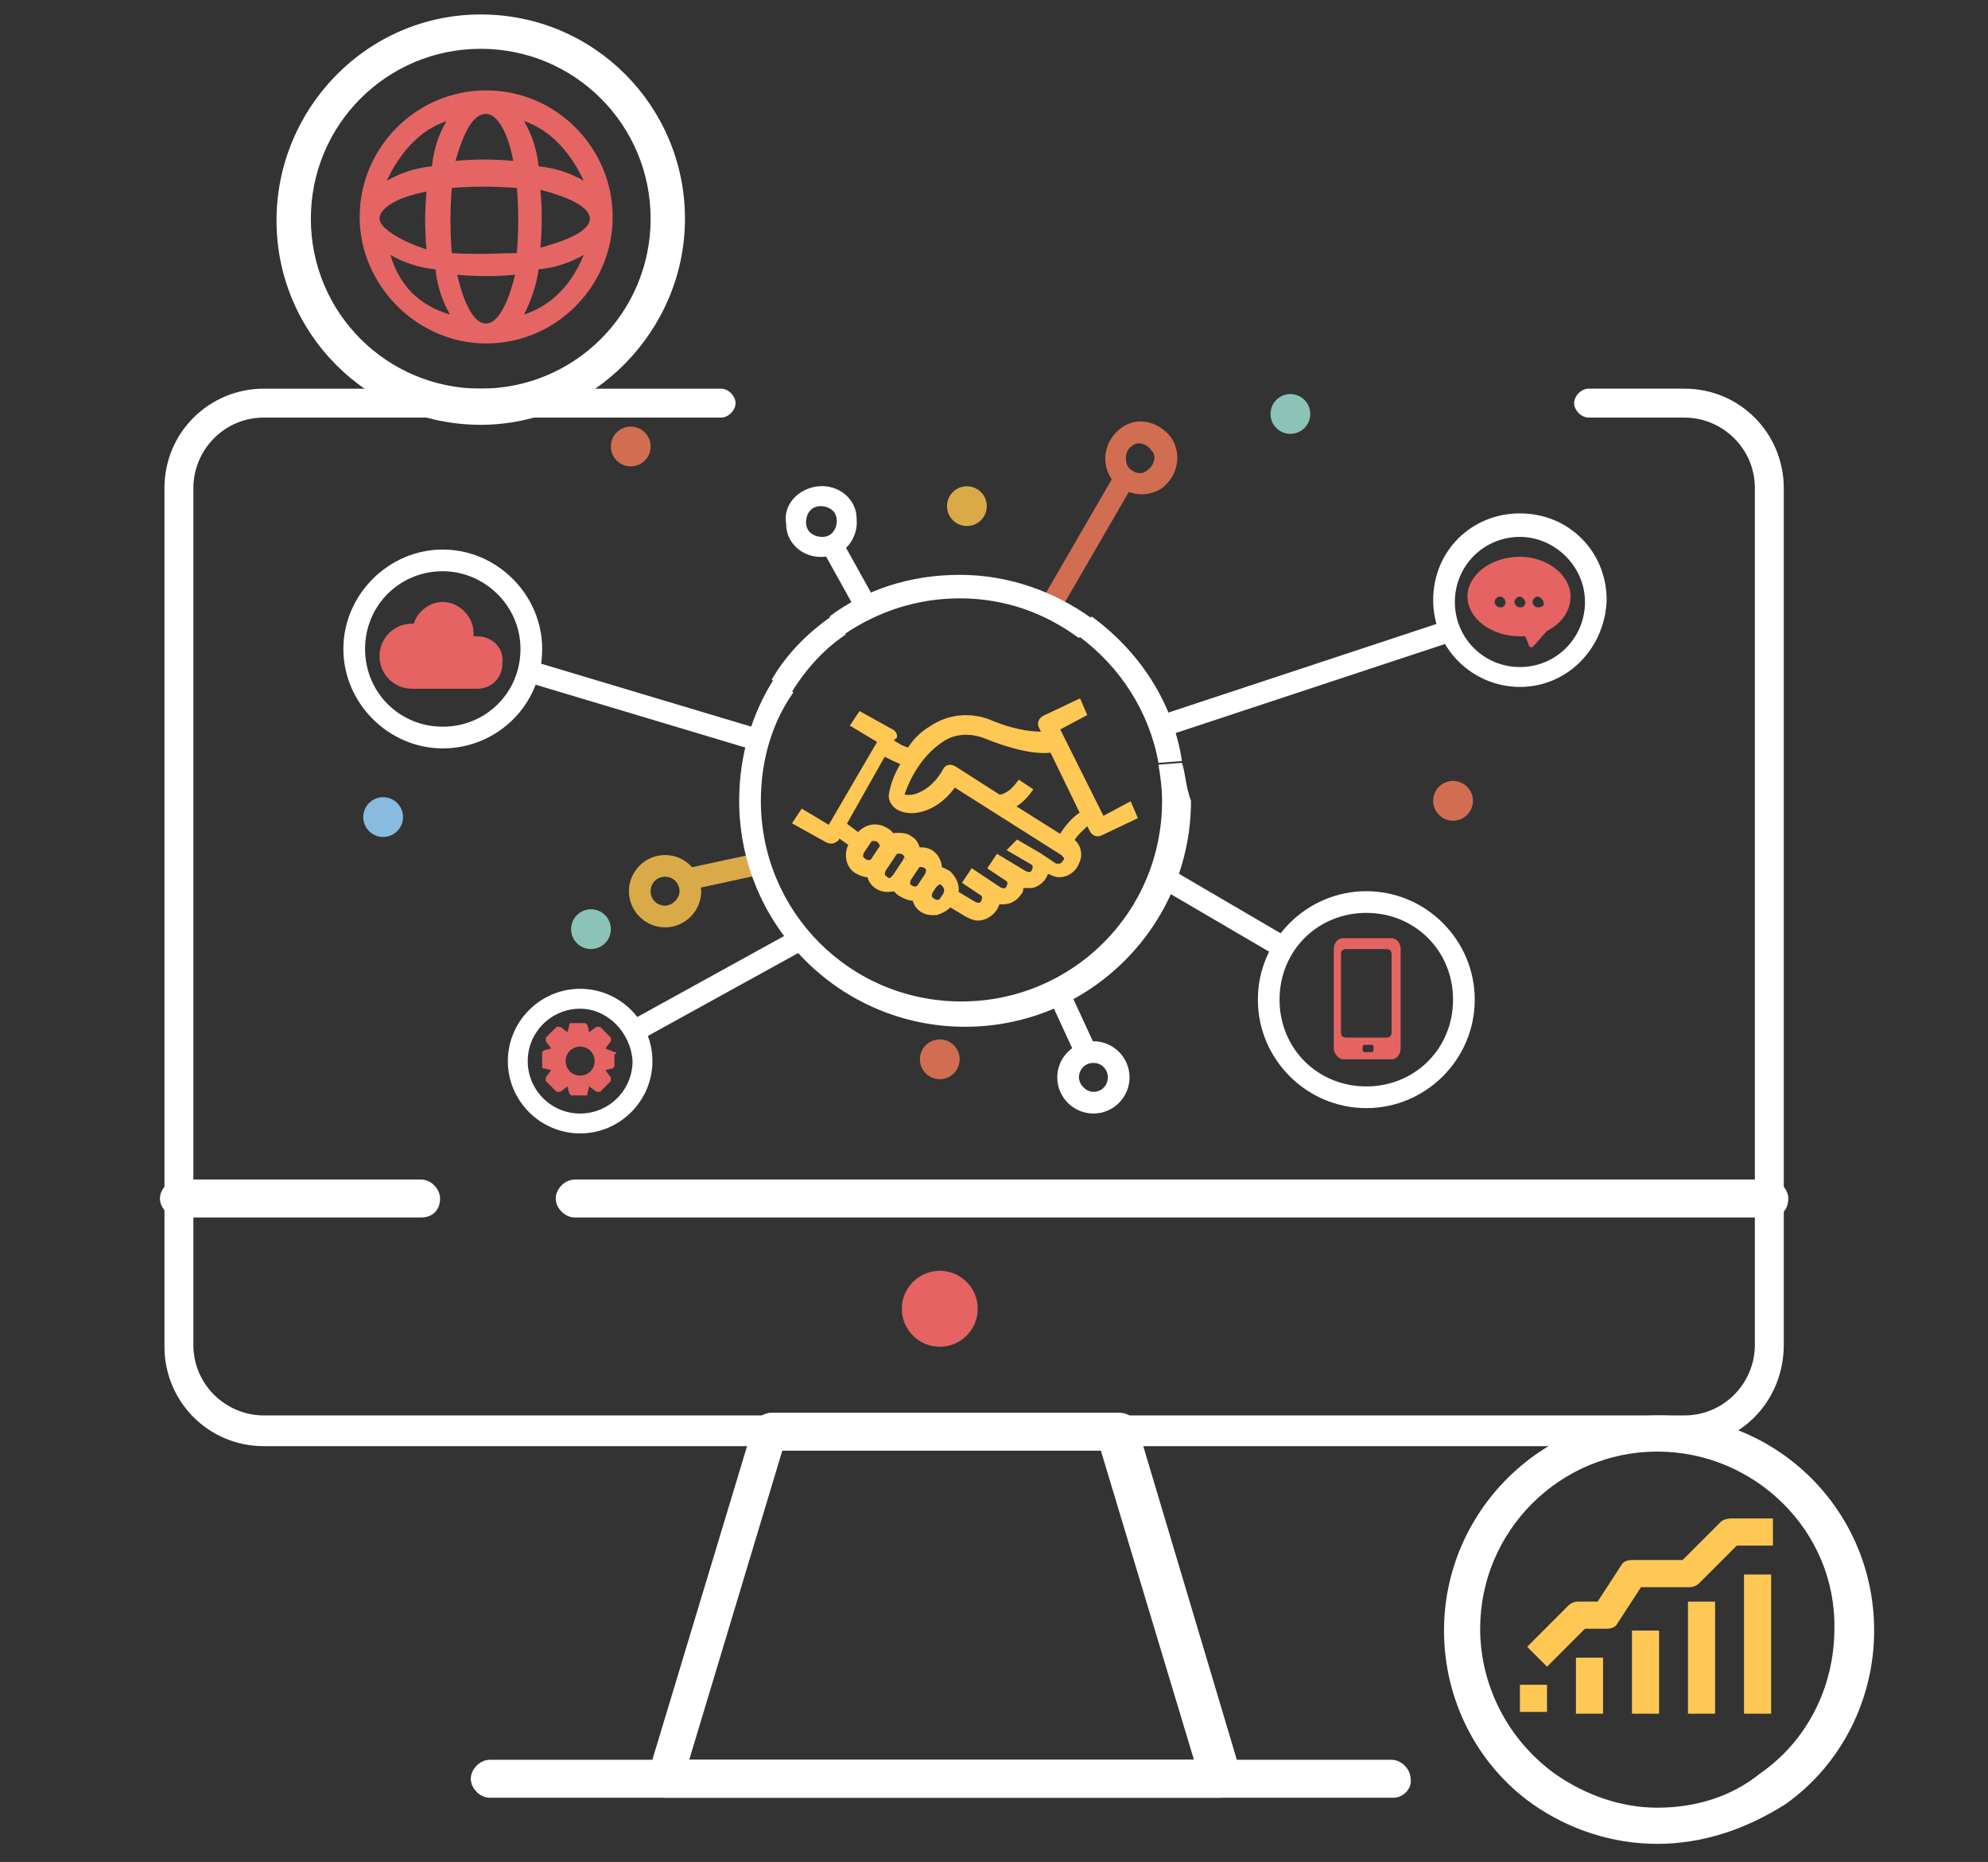 <?xml version="1.0" encoding="utf-8"?>
<!-- Generator: Adobe Illustrator 24.2.1, SVG Export Plug-In . SVG Version: 6.00 Build 0)  -->
<svg version="1.1" id="Layer_1" xmlns="http://www.w3.org/2000/svg" xmlns:xlink="http://www.w3.org/1999/xlink" x="0px" y="0px"
	 viewBox="0 0 110 103" style="enable-background:new 0 0 110 103;" xml:space="preserve">
<rect x="0" y="0" width="110" height="103" fill="#333333" stroke="none"/>
<style type="text/css">
	.st0{fill:#FFFFFF;stroke:#FFFFFF;stroke-width:0.5;stroke-miterlimit:10;}
	.st1{fill:#E56363;}
	.st2{fill:#FFFFFF;}
	.st3{fill:#DAAA49;}
	.st4{fill:#89BBE1;}
	.st5{fill:#D16E52;}
	.st6{fill:#8BC3B6;}
	.st7{fill:#E56565;}
	.st8{fill:#FFC854;}
	.st9{fill:#FFC854;stroke:#FFC854;stroke-width:0.25;stroke-miterlimit:10;}
</style>
<g>
	<path class="st0" d="M67.5,99.2L67.5,99.2H36.8c-0.3,0-0.5-0.1-0.6-0.3c-0.2-0.2-0.2-0.5-0.1-0.7l5.8-19.2c0.1-0.3,0.4-0.6,0.8-0.6
		h19.2c0.4,0,0.7,0.2,0.8,0.6l5.7,19.1c0,0.1,0.1,0.2,0.1,0.3C68.3,98.8,67.9,99.2,67.5,99.2z M37.8,97.6h28.6L61.1,80h-18
		L37.8,97.6z"/>
</g>
<circle class="st1" cx="52" cy="72.4" r="2.1"/>
<g>
	<path class="st0" d="M77.1,99.2H27.1c-0.4,0-0.8-0.4-0.8-0.8c0-0.4,0.4-0.8,0.8-0.8h49.9c0.4,0,0.8,0.4,0.8,0.8
		C77.9,98.8,77.5,99.2,77.1,99.2z"/>
</g>
<g>
	<path class="st0" d="M23.3,67.1H9.9c-0.4,0-0.8-0.4-0.8-0.8c0-0.4,0.4-0.8,0.8-0.8h13.4c0.4,0,0.8,0.4,0.8,0.8
		C24.1,66.8,23.8,67.1,23.3,67.1z"/>
</g>
<g>
	<path class="st0" d="M97.9,67.1H31.8c-0.4,0-0.8-0.4-0.8-0.8c0-0.4,0.4-0.8,0.8-0.8h66.1c0.4,0,0.8,0.4,0.8,0.8
		C98.7,66.8,98.4,67.1,97.9,67.1z"/>
</g>
<g>
	<path class="st2" d="M93.2,80H14.6c-3.1,0-5.5-2.5-5.5-5.5V27c0-3.1,2.5-5.5,5.5-5.5h25.3c0.4,0,0.8,0.4,0.8,0.8s-0.4,0.8-0.8,0.8
		H14.6c-2.2,0-3.9,1.8-3.9,3.9v47.4c0,2.2,1.8,3.9,3.9,3.9h78.6c2.2,0,3.9-1.8,3.9-3.9V27c0-2.2-1.8-3.9-3.9-3.9h-5.3
		c-0.4,0-0.8-0.4-0.8-0.8s0.4-0.8,0.8-0.8h5.3c3.1,0,5.5,2.5,5.5,5.5v47.4C98.7,77.5,96.3,80,93.2,80z"/>
</g>
<g>
	<path class="st2" d="M91.7,102c-2.5,0-4.9-0.8-6.9-2.2c-3.1-2.2-4.9-5.8-4.9-9.6c0-6.5,5.3-11.9,11.9-11.9s11.9,5.3,11.9,11.9
		c0,3.8-1.8,7.4-4.9,9.6C96.6,101.2,94.2,102,91.7,102z M91.7,80.3c-5.4,0-9.8,4.4-9.8,9.8c0,3.1,1.5,6.1,4.1,8
		c1.7,1.2,3.7,1.9,5.7,1.9c2.1,0,4.1-0.6,5.7-1.9c2.6-1.8,4.1-4.8,4.1-8C101.6,84.7,97.1,80.3,91.7,80.3z"/>
</g>
<g>
	<path class="st2" d="M26.6,23.5c-6.3,0-11.3-5.1-11.3-11.3S20.3,0.8,26.6,0.8s11.3,5.1,11.3,11.3S32.8,23.5,26.6,23.5z M26.6,2.7
		c-5.2,0-9.4,4.2-9.4,9.4s4.2,9.4,9.4,9.4s9.4-4.2,9.4-9.4S31.8,2.7,26.6,2.7z"/>
</g>
<path class="st2" d="M75.6,61.3c-3.3,0-6-2.7-6-6c0-3.3,2.7-6,6-6s6,2.7,6,6C81.6,58.6,78.9,61.3,75.6,61.3z M75.6,50.5
	c-2.7,0-4.8,2.1-4.8,4.8c0,2.7,2.1,4.8,4.8,4.8s4.8-2.1,4.8-4.8C80.4,52.6,78.3,50.5,75.6,50.5z"/>
<path class="st2" d="M84.1,38c-2.6,0-4.8-2.1-4.8-4.8s2.1-4.8,4.8-4.8s4.8,2.1,4.8,4.8C88.8,35.9,86.7,38,84.1,38z M84.1,29.7
	c-2,0-3.6,1.6-3.6,3.6s1.6,3.6,3.6,3.6s3.6-1.6,3.6-3.6S86,29.7,84.1,29.7z"/>
<path class="st2" d="M24.5,41.4c-3,0-5.5-2.5-5.5-5.5c0-3,2.5-5.5,5.5-5.5s5.5,2.5,5.5,5.5C30,39,27.5,41.4,24.5,41.4z M24.5,31.6
	c-2.4,0-4.3,1.9-4.3,4.3c0,2.4,1.9,4.3,4.3,4.3s4.3-1.9,4.3-4.3C28.8,33.5,26.8,31.6,24.5,31.6z"/>
<path class="st2" d="M32.1,62.7c-2.2,0-4-1.8-4-4s1.8-4,4-4s4,1.8,4,4S34.3,62.7,32.1,62.7z M32.1,55.8c-1.6,0-2.9,1.3-2.9,2.9
	c0,1.6,1.3,2.9,2.9,2.9c1.6,0,2.9-1.3,2.9-2.9C34.9,57.1,33.6,55.8,32.1,55.8z"/>
<path class="st3" d="M36.8,51.3c-1.1,0-2-0.9-2-2c0-1.1,0.9-2,2-2s2,0.9,2,2C38.8,50.4,37.9,51.3,36.8,51.3z M36.8,48.5
	c-0.5,0-0.8,0.4-0.8,0.8c0,0.5,0.4,0.8,0.8,0.8s0.8-0.4,0.8-0.8S37.3,48.5,36.8,48.5z"/>
<ellipse class="st4" cx="21.2" cy="45.2" rx="1.1" ry="1.1"/>
<ellipse class="st5" cx="52" cy="58.6" rx="1.1" ry="1.1"/>
<ellipse class="st5" cx="80.4" cy="44.3" rx="1.1" ry="1.1"/>
<ellipse class="st6" cx="71.4" cy="22.9" rx="1.1" ry="1.1"/>
<ellipse class="st5" cx="34.9" cy="24.7" rx="1.1" ry="1.1"/>
<circle class="st3" cx="53.5" cy="28" r="1.1"/>
<circle class="st6" cx="32.7" cy="51.4" r="1.1"/>
<path class="st2" d="M60.5,61.6c-1.1,0-2-0.9-2-2c0-1.1,0.9-2,2-2c1.1,0,2,0.9,2,2C62.5,60.7,61.6,61.6,60.5,61.6z M60.5,58.8
	c-0.5,0-0.8,0.4-0.8,0.8s0.4,0.8,0.8,0.8c0.5,0,0.8-0.4,0.8-0.8S61,58.8,60.5,58.8z"/>
<rect x="67" y="46.4" transform="matrix(0.505 -0.863 0.863 0.505 -10.034 83.303)" class="st2" width="1.2" height="8"/>
<rect x="63.6" y="37" transform="matrix(0.95 -0.314 0.314 0.95 -8.169 24.497)" class="st2" width="16.7" height="1.2"/>
<rect x="34.9" y="32.4" transform="matrix(0.287 -0.958 0.958 0.287 -12.041 61.826)" class="st2" width="1.2" height="13.2"/>
<rect x="38" y="47.6" transform="matrix(0.978 -0.211 0.211 0.978 -9.263 9.514)" class="st3" width="3.9" height="1.2"/>
<rect x="34.4" y="53.9" transform="matrix(0.876 -0.483 0.483 0.876 -21.363 25.91)" class="st2" width="10.4" height="1.2"/>
<rect x="58.7" y="54.6" transform="matrix(0.908 -0.419 0.419 0.908 -18.221 30.034)" class="st2" width="1.2" height="3.7"/>
<path class="st2" d="M45.3,26.9c1.1-0.1,2.1,0.7,2.1,1.8c0.1,1.1-0.7,2.1-1.8,2.1c-1.1,0.1-2.1-0.7-2.1-1.8
	C43.3,27.9,44.2,27,45.3,26.9z M45.5,29.7c0.5,0,0.8-0.4,0.8-0.9c0-0.5-0.4-0.8-0.9-0.8c-0.5,0-0.8,0.4-0.8,0.9
	C44.6,29.4,45,29.7,45.5,29.7z"/>
<rect x="46.4" y="30" transform="matrix(0.874 -0.486 0.486 0.874 -9.578 26.842)" class="st2" width="1.2" height="3.7"/>
<path class="st5" d="M64.8,24.2c0.6,0.9,0.4,2.1-0.5,2.8c-0.9,0.6-2.1,0.4-2.8-0.5c-0.6-0.9-0.4-2.1,0.5-2.8S64.1,23.3,64.8,24.2z
	 M62.4,25.8c0.3,0.4,0.8,0.5,1.1,0.2c0.4-0.3,0.5-0.8,0.2-1.1c-0.3-0.4-0.8-0.5-1.1-0.2C62.3,24.9,62.2,25.4,62.4,25.8z"/>
<polygon class="st5" points="62.7,26.8 58.7,33.7 57.7,33.1 61.7,26.2 "/>
<path class="st2" d="M64.1,42.2l1.3-0.1c-0.5-3.3-2.4-6.1-5-8l-0.7,1.1C62,36.9,63.6,39.4,64.1,42.2z"/>
<path class="st2" d="M53.1,33.1c2.5,0,4.7,0.8,6.6,2.2l0.7-1.1c-2.1-1.5-4.6-2.4-7.3-2.4c-2.7,0-5.2,0.8-7.2,2.3l0.8,1
	C48.6,33.8,50.8,33.1,53.1,33.1z"/>
<path class="st2" d="M46.8,35.1l-0.8-1c-1.3,0.9-2.5,2.1-3.3,3.5l1.1,0.7C44.6,37,45.6,35.9,46.8,35.1z"/>
<path class="st2" d="M65.4,42.2l-1.3,0.1c0.1,0.6,0.2,1.3,0.2,2c0,6.2-5,11.1-11.1,11.1c-6.2,0-11.1-5-11.1-11.1
	c0-2.2,0.6-4.3,1.8-6l-1.1-0.7c-1.2,1.9-1.9,4.2-1.9,6.7c0,6.9,5.6,12.5,12.5,12.5c6.9,0,12.5-5.6,12.5-12.5
	C65.6,43.5,65.6,42.8,65.4,42.2z"/>
<path class="st1" d="M34.1,58.3c0-0.1,0-0.1-0.1-0.1L33.5,58l0.3-0.4c0,0,0-0.1,0-0.2l-0.6-0.6c0,0-0.1,0-0.2,0l-0.4,0.3l-0.1-0.4
	c0,0-0.1-0.1-0.1-0.1h-0.8c-0.1,0-0.1,0-0.1,0.1l-0.1,0.4l-0.4-0.3c0,0-0.1,0-0.2,0l-0.6,0.6c0,0,0,0.1,0,0.2l0.3,0.4l-0.4,0.1
	c0,0-0.1,0.1-0.1,0.1v0.8c0,0.1,0,0.1,0.1,0.1l0.4,0.1l-0.3,0.4c0,0,0,0.1,0,0.2l0.6,0.6c0,0,0.1,0,0.2,0l0.4-0.3l0.1,0.4
	c0,0,0.1,0.1,0.1,0.1l0,0h0.8c0.1,0,0.1,0,0.1-0.1l0.1-0.4l0.4,0.3c0,0,0.1,0,0.2,0l0.6-0.6c0,0,0-0.1,0-0.2l-0.3-0.4l0.4-0.1
	c0,0,0.1-0.1,0.1-0.1V58.3z M32.1,59.5C32,59.5,32,59.5,32.1,59.5L32.1,59.5c-0.5,0-0.8-0.4-0.8-0.8c0-0.5,0.4-0.8,0.8-0.8
	c0,0,0,0,0,0l0,0c0.5,0,0.8,0.4,0.8,0.8C32.9,59.2,32.5,59.5,32.1,59.5z"/>
<path class="st1" d="M84.1,30.8c-1.6,0-2.9,1-2.9,2.2c0,1.2,1.3,2.2,2.9,2.2c0.1,0,0.2,0,0.3,0l0.2,0.5c0,0,0,0.1,0.1,0.1h0
	c0,0,0.1,0,0.1,0l0.8-0.9c0.8-0.4,1.3-1.1,1.3-1.9C86.9,31.8,85.6,30.8,84.1,30.8z M83,33.6c-0.2,0-0.3-0.2-0.3-0.3
	c0-0.2,0.2-0.3,0.3-0.3c0.2,0,0.3,0.2,0.3,0.3C83.3,33.5,83.2,33.6,83,33.6z M84.1,33.6c-0.2,0-0.3-0.2-0.3-0.3
	c0-0.2,0.2-0.3,0.3-0.3s0.3,0.2,0.3,0.3C84.4,33.5,84.3,33.6,84.1,33.6z M85.1,33.6c-0.2,0-0.3-0.2-0.3-0.3c0-0.2,0.2-0.3,0.3-0.3
	s0.3,0.2,0.3,0.3C85.5,33.5,85.3,33.6,85.1,33.6z"/>
<path class="st1" d="M77,51.9h-2.7c-0.3,0-0.5,0.3-0.5,0.6V58c0,0.3,0.3,0.6,0.5,0.6H77c0.3,0,0.5-0.3,0.5-0.6v-5.5
	C77.5,52.2,77.3,51.9,77,51.9z M76,58.1c0,0.1-0.1,0.1-0.1,0.1h-0.4c-0.1,0-0.1-0.1-0.1-0.1v-0.2c0-0.1,0.1-0.1,0.1-0.1h0.4
	c0.1,0,0.1,0.1,0.1,0.1V58.1z M76.7,57.4h-2.2c-0.2,0-0.3-0.1-0.3-0.3v-4.3c0-0.2,0.1-0.3,0.3-0.3h2.2c0.2,0,0.3,0.1,0.3,0.3v4.3
	C77,57.3,76.9,57.4,76.7,57.4z"/>
<g>
	<g>
		<path class="st1" d="M26.4,35.2c-0.1,0-0.1,0-0.2,0c0-0.1,0-0.1,0-0.2c0-0.9-0.8-1.7-1.7-1.7c-0.7,0-1.4,0.5-1.6,1.2
			c0,0-0.1,0-0.1,0c-1,0-1.8,0.8-1.8,1.8s0.8,1.8,1.8,1.8h3.6c0.8,0,1.4-0.6,1.4-1.4C27.9,35.8,27.2,35.2,26.4,35.2z"/>
	</g>
</g>
<path class="st7" d="M26.9,5c-3.9,0-7,3.2-7,7s3.2,7,7,7l0,0l0,0l0,0c3.9,0,7-3.2,7-7S30.8,5,26.9,5z M32.3,10
	c-0.7-0.4-1.5-0.7-2.5-0.8c-0.1-1-0.4-1.8-0.8-2.5C30.5,7.2,31.6,8.5,32.3,10z M29.9,13.7c0.1-1.1,0.1-2.2,0-3.2
	C33.4,11.4,33.7,12.7,29.9,13.7z M25.3,15.2c1.1,0.1,2.1,0.1,3.2,0C27.6,18.9,26.1,18.7,25.3,15.2z M25,14c-0.1-1.1-0.1-2.5,0-3.6
	c1.1-0.1,2.3-0.1,3.6,0c0.1,1.1,0.1,2.3,0,3.6C28,14,26.2,14.1,25,14z M21,12.1c0-0.6,1-1.2,2.6-1.5c-0.1,1.1-0.1,2.1,0,3.2
	C22.1,13.3,21,12.6,21,12.1z M26.9,6.3c0.6,0,1.2,1,1.5,2.6c-1.1-0.1-2.1-0.1-3.2,0C25.7,7.2,26.2,6.3,26.9,6.3z M24.7,6.7
	c-0.4,0.7-0.7,1.5-0.8,2.5c-1,0.1-1.8,0.4-2.5,0.8C22.1,8.5,23.2,7.2,24.7,6.7z M21.6,14.1c0.7,0.4,1.5,0.7,2.5,0.8
	c0.1,1,0.4,1.8,0.8,2.5C23.2,16.9,22.1,15.8,21.6,14.1z M29,17.4c0.4-0.8,0.7-1.7,0.8-2.5c1-0.1,1.8-0.4,2.5-0.8
	C31.6,15.8,30.5,16.9,29,17.4z"/>
<rect x="96.5" y="87.1" class="st8" width="1.5" height="7.7"/>
<rect x="93.4" y="88.6" class="st8" width="1.5" height="6.2"/>
<rect x="90.3" y="90.2" class="st8" width="1.5" height="4.6"/>
<rect x="87.2" y="91.7" class="st8" width="1.5" height="3.1"/>
<path class="st8" d="M95.2,84.2l-2.1,2.1h-2.8c-0.3,0-0.5,0.1-0.6,0.3l-1.3,2h-1.1c-0.2,0-0.4,0.1-0.5,0.2l-2.3,2.3l1.1,1.1l2.1-2.1
	h1.2c0.3,0,0.5-0.1,0.6-0.3l1.3-2h2.7c0.2,0,0.4-0.1,0.5-0.2l2.1-2.1h2V84h-2.3C95.5,84,95.3,84.1,95.2,84.2z"/>
<rect x="84.1" y="93.2" class="st8" width="1.5" height="1.5"/>
<path class="st9" d="M49.4,40.5l-1.8-1l-0.4,0.6l1.5,0.9l-2.8,4.8l-1.5-0.9L44,45.5l1.8,1c0.2,0.1,0.4,0,0.5-0.1c0,0,0,0,0,0
	l0.1-0.2l0.7,0.5l0,0c-0.3,0.5-0.2,1.2,0.3,1.5c0,0,0,0,0,0c0.2,0.1,0.4,0.2,0.6,0.2c0,0,0.1,0,0.1,0c0.1,0.6,0.7,0.9,1.2,0.8
	c0.1,0,0.2,0,0.2-0.1c0.1,0.2,0.2,0.3,0.4,0.4l0,0c0.2,0.1,0.4,0.2,0.6,0.2c0,0,0.1,0,0.1,0c0.1,0.5,0.5,0.8,1,0.8
	c0.1,0,0.1,0,0.2,0c0.3-0.1,0.5-0.2,0.7-0.4l0-0.1l1,0.6c0.2,0.1,0.4,0.2,0.6,0.2c0.5,0,1-0.4,1.1-0.9c0.1,0,0.2,0,0.3,0
	c0.4,0,0.7-0.2,0.9-0.5c0.1-0.1,0.1-0.2,0.1-0.4c0.1,0,0.2,0,0.3,0c0.1,0,0.2,0,0.3,0c0.4-0.1,0.7-0.4,0.8-0.8l0.1,0
	c0.2,0.1,0.4,0.2,0.6,0.2c0.4,0,0.7-0.2,0.9-0.5c0.1-0.2,0.2-0.4,0.2-0.6c0-0.3-0.1-0.6-0.4-0.8c0.2-0.4,0.6-0.7,0.9-1l0.2,0.4
	c0.1,0.2,0.3,0.3,0.5,0.2c0,0,0,0,0,0l1.9-0.9l-0.3-0.7L61,45.3l-2.5-5l1.5-0.8l-0.3-0.7l-1.9,0.9c-0.2,0.1-0.3,0.3-0.2,0.5
	c0,0,0,0,0,0l0.2,0.4c-0.5,0-1.4,0-2.9-0.6c-1.1-0.5-2.4-0.4-3.4,0.3c-0.5,0.3-0.9,0.7-1.2,1.2c-0.4-0.1-0.7-0.3-1-0.5l0.1-0.2
	C49.6,40.8,49.5,40.6,49.4,40.5C49.4,40.5,49.4,40.5,49.4,40.5z M48.7,47l-0.4,0.6c-0.1,0.1-0.1,0.1-0.2,0.1c-0.1,0-0.2,0-0.3-0.1
	l0,0c-0.2-0.1-0.2-0.3-0.1-0.5l0.4-0.6c0.1-0.1,0.1-0.1,0.2-0.1c0,0,0,0,0.1,0c0.2,0,0.4,0.2,0.4,0.4C48.8,46.9,48.7,47,48.7,47
	L48.7,47z M50.1,47.6L50.1,47.6l-0.4,0.6v0l-0.2,0.3c-0.1,0.1-0.1,0.1-0.2,0.2c-0.1,0-0.2,0-0.3-0.1l0,0c-0.2-0.1-0.2-0.3-0.1-0.5
	l0.6-0.9c0.1-0.1,0.1-0.1,0.2-0.1c0,0,0,0,0.1,0c0.2,0,0.4,0.2,0.4,0.4C50.2,47.4,50.1,47.5,50.1,47.6L50.1,47.6z M51.3,48.4
	l-0.2,0.3l0,0L50.9,49c-0.1,0.2-0.3,0.2-0.5,0.1l0,0c-0.2-0.1-0.2-0.3-0.1-0.5l0.4-0.6c0.1-0.2,0.3-0.2,0.5-0.1c0,0,0,0,0,0
	C51.4,48,51.4,48.2,51.3,48.4L51.3,48.4z M52.3,49.5l-0.2,0.3c-0.1,0.1-0.1,0.1-0.2,0.1c-0.1,0-0.2,0-0.3-0.1l0,0
	c-0.2-0.1-0.2-0.3-0.1-0.5l0,0l0.2-0.3c0.1-0.1,0.2-0.2,0.3-0.2c0.1,0,0.1,0,0.2,0.1C52.4,49.1,52.4,49.3,52.3,49.5L52.3,49.5z
	 M52,41c0.8-0.6,1.8-0.6,2.7-0.2c1.8,0.7,2.9,0.8,3.5,0.7l1.7,3.5c-0.5,0.3-0.9,0.8-1.2,1.3l-2.7-1.7c0.4-0.2,0.7-0.5,1-0.9
	l-0.6-0.4c-0.3,0.4-0.6,0.7-1.1,0.8l-2.5-1.6c-0.2-0.1-0.4-0.1-0.5,0.1c0,0,0,0,0,0c-0.6,1.1-1.5,1.5-2,1.5c-0.1,0-0.3,0-0.4-0.1
	C50.3,42.8,51,41.7,52,41L52,41z M50,42.2c-0.3,0.5-0.6,1.1-0.7,1.8c0,0.4,0.3,0.7,0.7,0.8c0.7,0.2,1.9-0.1,2.8-1.4l6,3.8
	c0.1,0.1,0.2,0.2,0.2,0.3c0,0.1,0,0.1-0.1,0.2c0,0.1-0.1,0.1-0.2,0.2c-0.1,0-0.2,0-0.3,0l-0.9-0.6l0,0l-1.2-0.7l0,0l0,0L55.9,47
	l1.2,0.7c0.2,0.1,0.2,0.3,0.1,0.5c-0.1,0.2-0.3,0.2-0.5,0.1l0,0l-1.5-0.9l-0.4,0.6l0.9,0.6c0.2,0.1,0.2,0.3,0.1,0.5
	c-0.1,0.2-0.3,0.2-0.5,0.1c0,0,0,0,0,0l-0.6-0.4c0,0,0,0,0,0l-0.9-0.6l0,0l0,0l-0.2,0.3l-0.2,0.3l0,0l0,0l0.9,0.6
	c0.2,0.1,0.2,0.3,0.1,0.5c-0.1,0.2-0.3,0.2-0.5,0.1l-1-0.6c0.1-0.4-0.1-0.8-0.4-1.1c-0.2-0.1-0.3-0.2-0.5-0.2c0-0.6-0.4-1.1-1-1.1
	c-0.1,0-0.1,0-0.2,0c-0.1-0.3-0.2-0.5-0.4-0.6c-0.2-0.2-0.5-0.2-0.8-0.2c-0.1,0-0.2,0-0.2,0.1c-0.1-0.2-0.2-0.3-0.4-0.4
	c-0.5-0.3-1.1-0.2-1.5,0.3l-0.8-0.6l2.2-3.9C49.3,41.9,49.7,42.1,50,42.2L50,42.2z"/>
</svg>
